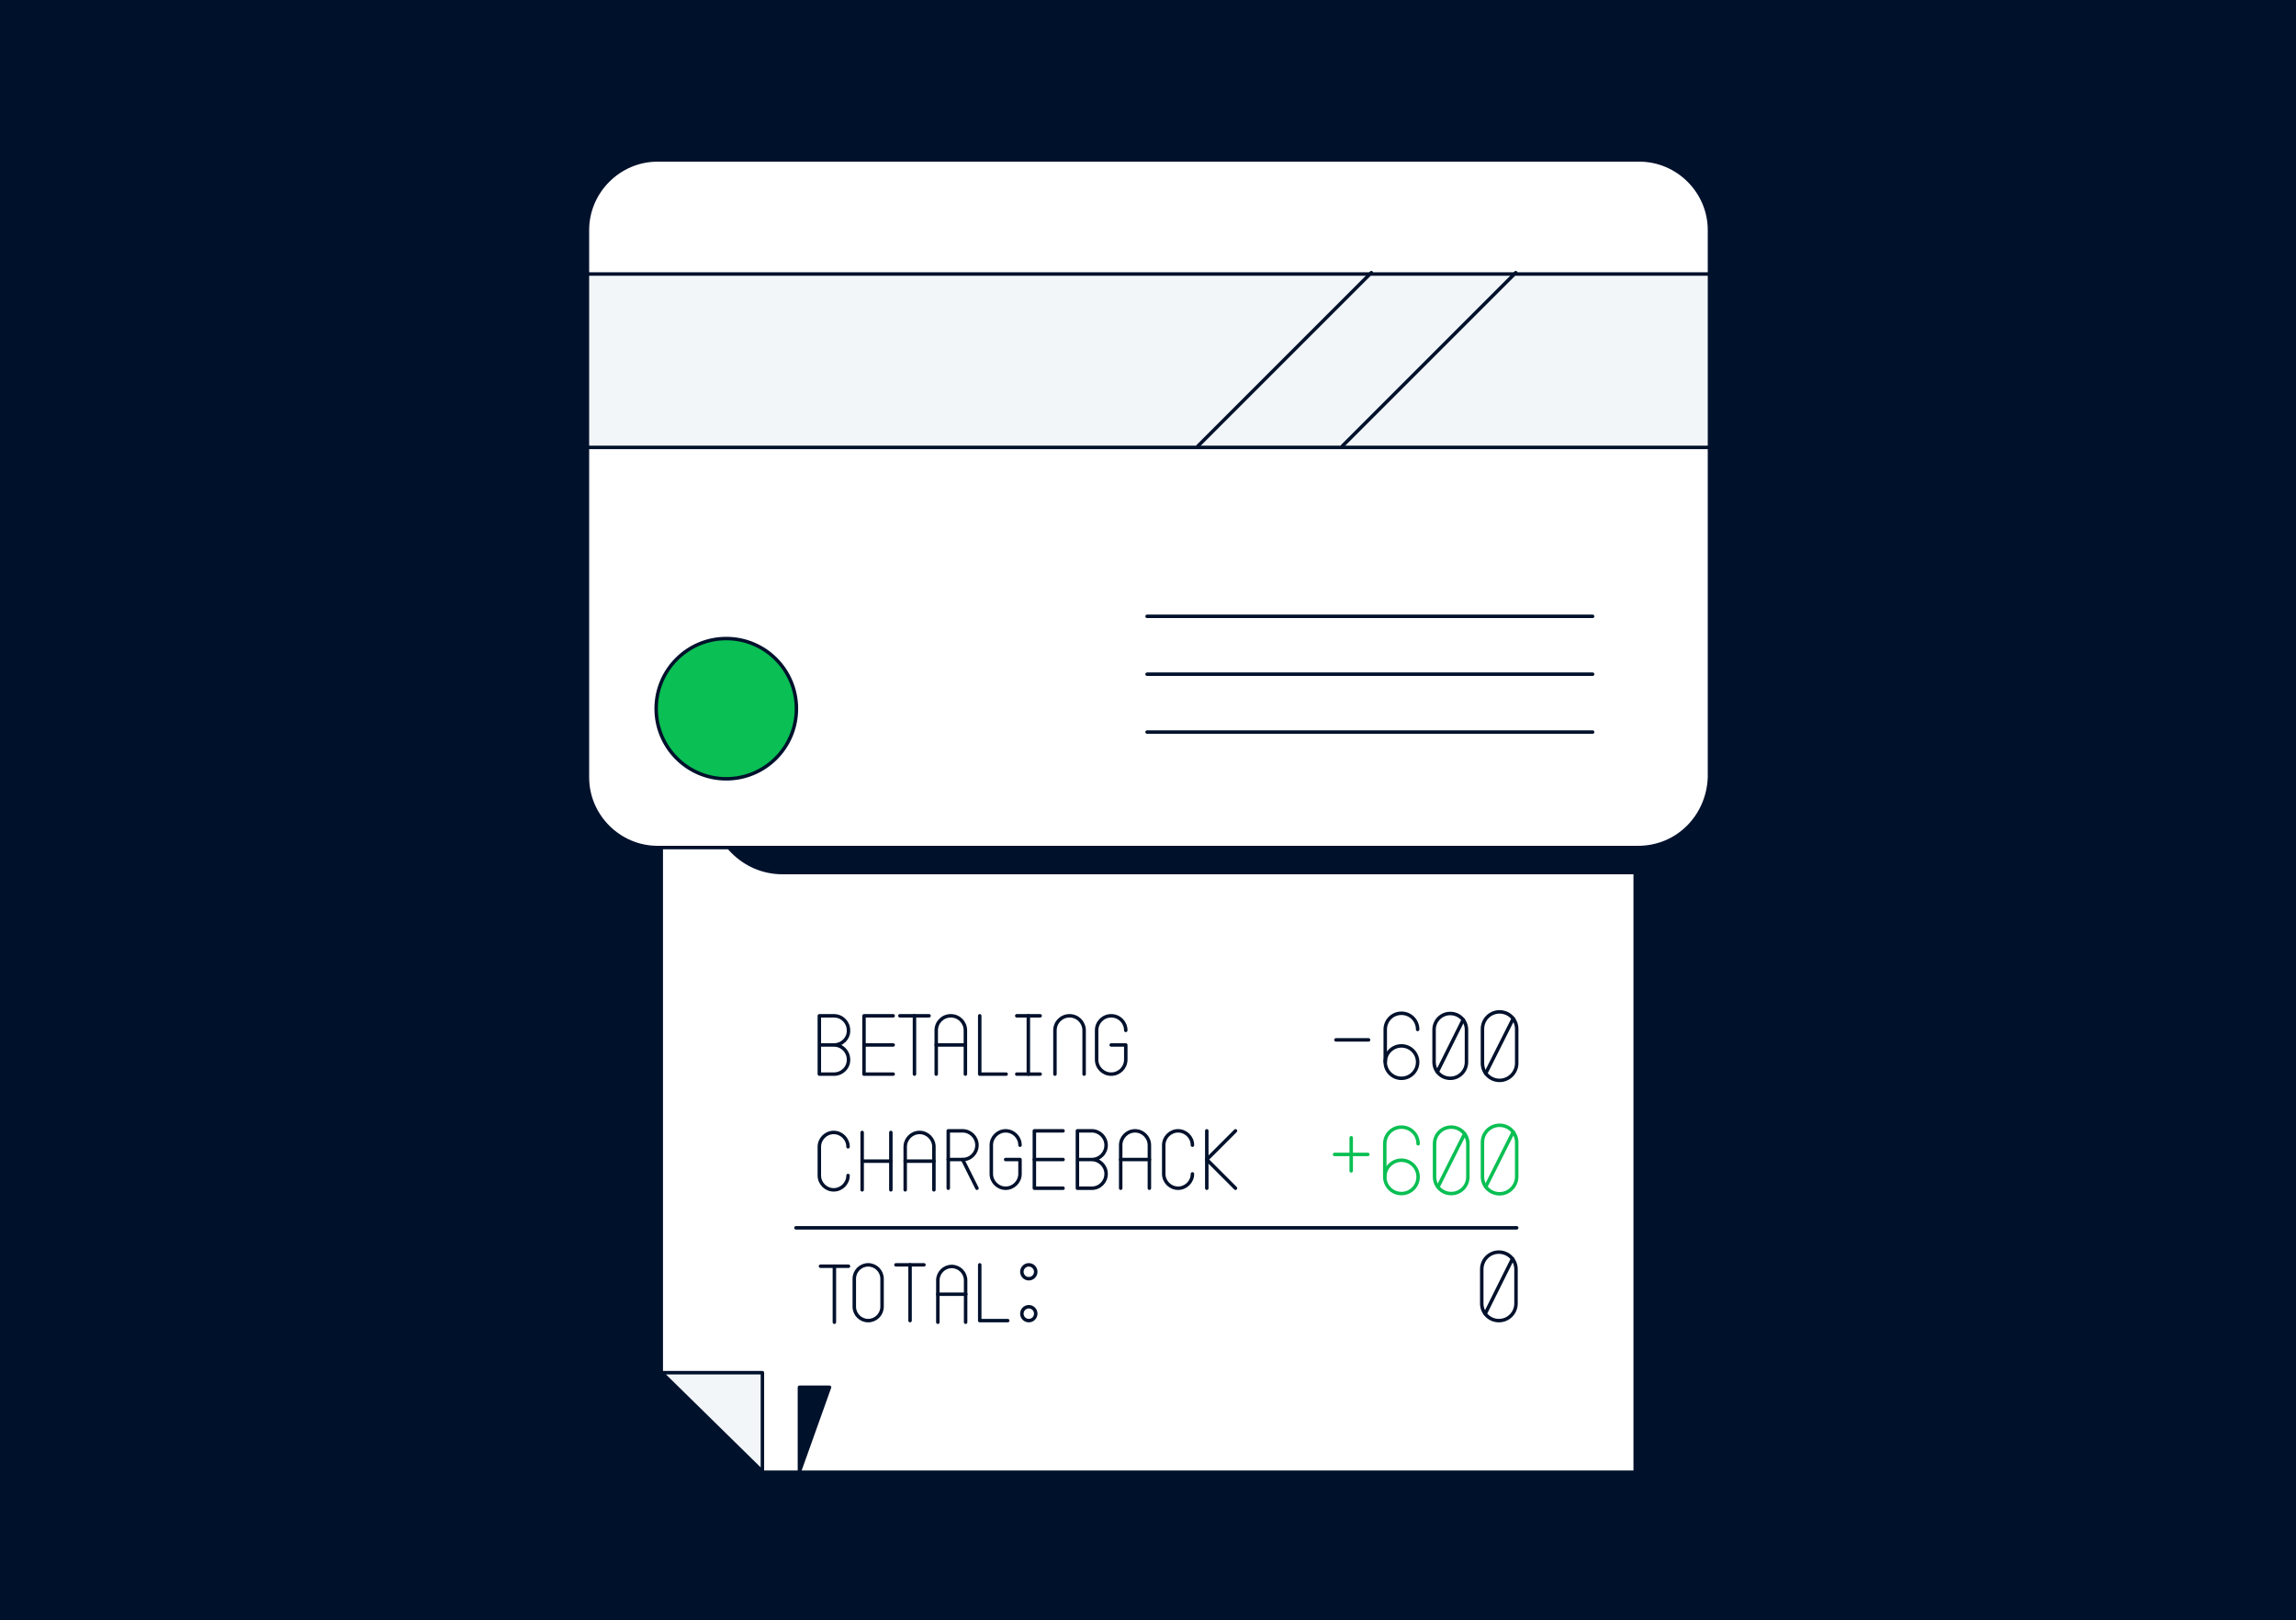 <svg xmlns="http://www.w3.org/2000/svg" xml:space="preserve" id="Layer_1" x="0" y="0" version="1.1" viewBox="0 0 992 700"><style>.st8{fill:none;stroke:#00112C;stroke-width:2;stroke-linecap:round;stroke-linejoin:round;stroke-miterlimit:10}</style><path fill="#00112C" d="M-.2-3.2H992V703.2H-.2z"/><path fill="#FFF" stroke="#00112C" stroke-linecap="round" stroke-linejoin="round" stroke-miterlimit="10" stroke-width="1.5" d="M706.5 636.1 329.3 636.1 285.7 593.5 285.7 294.9 706.5 294.9z"/><path fill="#FEDA00" stroke="#00112C" stroke-linecap="round" stroke-linejoin="round" stroke-miterlimit="10" stroke-width="1.5" d="M343.9 530.5 655.3 530.5"/><path fill="none" stroke="#00112C" stroke-linecap="round" stroke-linejoin="round" stroke-miterlimit="10" stroke-width="1.5" d="M577.2 449.3 591.3 449.3"/><circle cx="605.5" cy="458.9" r="7" fill="none" stroke="#00112C" stroke-linecap="round" stroke-linejoin="round" stroke-miterlimit="10" stroke-width="1.5"/><path fill="none" stroke="#00112C" stroke-linecap="round" stroke-linejoin="round" stroke-miterlimit="10" stroke-width="1.5" d="M612.5 444.8c0-3.9-3.1-7-7-7s-7 3.1-7 7v14M626.6 465.9c-3.9 0-7-3.1-7-7v-14c0-3.9 3.1-7 7-7h0c3.9 0 7 3.1 7 7v14c0 3.8-3.1 7-7 7"/><path fill="none" stroke="#00112C" stroke-linecap="round" stroke-linejoin="round" stroke-miterlimit="10" stroke-width="1.5" d="M621 463.1 632.2 440.6"/><path fill="none" stroke="#00112C" stroke-linecap="round" stroke-linejoin="round" stroke-miterlimit="10" stroke-width="1.5" d="M366.4 507.9c0 3.4-2.8 6.2-6.2 6.2h0c-3.4 0-6.2-2.8-6.2-6.2v-12.4c0-3.4 2.8-6.2 6.2-6.2h0c3.4 0 6.2 2.8 6.2 6.2h0"/><path fill="none" stroke="#00112C" stroke-linecap="round" stroke-linejoin="round" stroke-miterlimit="10" stroke-width="1.5" d="M384.9 489.3 384.9 514.1"/><path fill="none" stroke="#00112C" stroke-linecap="round" stroke-linejoin="round" stroke-miterlimit="10" stroke-width="1.5" d="M372.5 514.1 372.5 489.3"/><path fill="none" stroke="#00112C" stroke-linecap="round" stroke-linejoin="round" stroke-miterlimit="10" stroke-width="1.5" d="M372.5 501.7 384.9 501.7"/><path fill="none" stroke="#00112C" stroke-linecap="round" stroke-linejoin="round" stroke-miterlimit="10" stroke-width="1.5" d="M391.1 514.1v-18.6c0-3.4 2.8-6.2 6.2-6.2h0c3.4 0 6.2 2.8 6.2 6.2v18.6"/><path fill="none" stroke="#00112C" stroke-linecap="round" stroke-linejoin="round" stroke-miterlimit="10" stroke-width="1.5" d="M403.5 501.7 391.1 501.7"/><path fill="none" stroke="#00112C" stroke-linecap="round" stroke-linejoin="round" stroke-miterlimit="10" stroke-width="1.5" d="M409.7 513.4 409.7 501"/><path fill="none" stroke="#00112C" stroke-linecap="round" stroke-linejoin="round" stroke-miterlimit="10" stroke-width="1.5" d="M415.9 501h-6.2v-12.4h6.2c3.4 0 6.2 2.8 6.2 6.2h0c0 3.4-2.7 6.2-6.2 6.2"/><path fill="none" stroke="#00112C" stroke-linecap="round" stroke-linejoin="round" stroke-miterlimit="10" stroke-width="1.5" d="M415.9 501 422.1 513.4"/><path fill="none" stroke="#00112C" stroke-linecap="round" stroke-linejoin="round" stroke-miterlimit="10" stroke-width="1.5" d="M434.5 501h6.2v6.2c0 3.4-2.8 6.2-6.2 6.2h0c-3.4 0-6.2-2.8-6.2-6.2v-12.4c0-3.4 2.8-6.2 6.2-6.2h0c3.4 0 6.2 2.8 6.2 6.2h0"/><path fill="none" stroke="#00112C" stroke-linecap="round" stroke-linejoin="round" stroke-miterlimit="10" stroke-width="1.5" d="M459.3 513.4 446.9 513.4 446.9 488.6 459.3 488.6"/><path fill="none" stroke="#00112C" stroke-linecap="round" stroke-linejoin="round" stroke-miterlimit="10" stroke-width="1.5" d="M459.3 501 446.9 501"/><path fill="none" stroke="#00112C" stroke-linecap="round" stroke-linejoin="round" stroke-miterlimit="10" stroke-width="1.5" d="M471.7 501h-6.2v-12.4h6.2c3.4 0 6.2 2.8 6.2 6.2h0c0 3.4-2.7 6.2-6.2 6.2M471.7 513.4h-6.2V501h6.2c3.4 0 6.2 2.8 6.2 6.2h0c0 3.4-2.7 6.2-6.2 6.2M484.2 513.4v-18.6c0-3.4 2.8-6.2 6.2-6.2h0c3.4 0 6.2 2.8 6.2 6.2v18.6"/><path fill="none" stroke="#00112C" stroke-linecap="round" stroke-linejoin="round" stroke-miterlimit="10" stroke-width="1.5" d="M496.6 501 484.2 501"/><path fill="none" stroke="#00112C" stroke-linecap="round" stroke-linejoin="round" stroke-miterlimit="10" stroke-width="1.5" d="M515.2 507.2c0 3.4-2.8 6.2-6.2 6.2h0c-3.4 0-6.2-2.8-6.2-6.2v-12.4c0-3.4 2.8-6.2 6.2-6.2h0c3.4 0 6.2 2.8 6.2 6.2h0"/><path fill="none" stroke="#00112C" stroke-linecap="round" stroke-linejoin="round" stroke-miterlimit="10" stroke-width="1.5" d="M521.4 513.4 521.4 488.6"/><path fill="none" stroke="#00112C" stroke-linecap="round" stroke-linejoin="round" stroke-miterlimit="10" stroke-width="1.5" d="M533.8 488.6 521.4 501 533.8 513.4"/><path fill="none" stroke="#0ABF53" stroke-linecap="round" stroke-linejoin="round" stroke-miterlimit="10" stroke-width="1.5" d="M576.6 498.8 591 498.8"/><circle cx="605.5" cy="508.5" r="7.2" fill="none" stroke="#0ABF53" stroke-linecap="round" stroke-linejoin="round" stroke-miterlimit="10" stroke-width="1.5"/><path fill="none" stroke="#0ABF53" stroke-linecap="round" stroke-linejoin="round" stroke-miterlimit="10" stroke-width="1.5" d="M612.7 494.2c0-4-3.2-7.2-7.2-7.2s-7.2 3.2-7.2 7.2v14.3M627 515.7c-4 0-7.2-3.2-7.2-7.2v-14.3c0-4 3.2-7.2 7.2-7.2h0c4 0 7.2 3.2 7.2 7.2v14.3c0 4-3.2 7.2-7.2 7.2"/><path fill="none" stroke="#0ABF53" stroke-linecap="round" stroke-linejoin="round" stroke-miterlimit="10" stroke-width="1.5" d="M621.3 512.8 632.8 489.9"/><path fill="none" stroke="#0ABF53" stroke-linecap="round" stroke-linejoin="round" stroke-miterlimit="10" stroke-width="1.5" d="M583.8 505.9 583.8 491.6"/><path fill="none" stroke="#00112C" stroke-linecap="round" stroke-linejoin="round" stroke-miterlimit="10" stroke-width="1.5" d="M354.5 547.1 366.6 547.1"/><path fill="none" stroke="#00112C" stroke-linecap="round" stroke-linejoin="round" stroke-miterlimit="10" stroke-width="1.5" d="M360.5 547.1 360.5 571.3"/><path fill="none" stroke="#00112C" stroke-linecap="round" stroke-linejoin="round" stroke-miterlimit="10" stroke-width="1.5" d="M375.1 570.6c-3.3 0-6-2.7-6-6v-12.1c0-3.3 2.7-6 6-6h0c3.3 0 6 2.7 6 6v12.1c0 3.3-2.7 6-6 6"/><path fill="none" stroke="#00112C" stroke-linecap="round" stroke-linejoin="round" stroke-miterlimit="10" stroke-width="1.5" d="M387.1 546.5 399.2 546.5"/><path fill="none" stroke="#00112C" stroke-linecap="round" stroke-linejoin="round" stroke-miterlimit="10" stroke-width="1.5" d="M393.2 546.5 393.2 570.6"/><path fill="none" stroke="#00112C" stroke-linecap="round" stroke-linejoin="round" stroke-miterlimit="10" stroke-width="1.5" d="M405.2 571.3v-18.1c0-3.3 2.7-6 6-6h0c3.3 0 6 2.7 6 6v18.1"/><path fill="none" stroke="#00112C" stroke-linecap="round" stroke-linejoin="round" stroke-miterlimit="10" stroke-width="1.5" d="M417.3 559.2 405.2 559.2"/><path fill="none" stroke="#00112C" stroke-linecap="round" stroke-linejoin="round" stroke-miterlimit="10" stroke-width="1.5" d="M423.3 546.5 423.3 570.6 435.4 570.6"/><circle cx="444.5" cy="549.5" r="3" fill="none" stroke="#00112C" stroke-linecap="round" stroke-linejoin="round" stroke-miterlimit="10" stroke-width="1.5"/><circle cx="444.5" cy="567.6" r="3" fill="none" stroke="#00112C" stroke-linecap="round" stroke-linejoin="round" stroke-miterlimit="10" stroke-width="1.5"/><path fill="none" stroke="#00112C" stroke-linecap="round" stroke-linejoin="round" stroke-miterlimit="10" stroke-width="1.5" d="M647.6 570.6c-4.1 0-7.4-3.3-7.4-7.4v-14.8c0-4.1 3.3-7.4 7.4-7.4h0c4.1 0 7.4 3.3 7.4 7.4v14.8c0 4.1-3.3 7.4-7.4 7.4"/><path fill="none" stroke="#00112C" stroke-linecap="round" stroke-linejoin="round" stroke-miterlimit="10" stroke-width="1.5" d="M641.7 567.6 653.5 543.9"/><path fill="#00112C" stroke="#00112C" stroke-linecap="round" stroke-linejoin="round" stroke-miterlimit="10" stroke-width="1.5" d="M706.6 377H338c-16.6 0-30.3-13.7-30.3-30.3V110.2c0-16.6 13.7-30.3 30.3-30.3l368.6 200.2z"/><path fill="#FFF" stroke="#00112C" stroke-linecap="round" stroke-linejoin="round" stroke-miterlimit="10" stroke-width="1.5" d="M707.7 366.2H284.1c-16.6 0-30.3-13.7-30.3-30.3V99.4c0-16.6 13.7-30.3 30.3-30.3h424.2c16.6 0 30.3 13.7 30.3 30.3v236.5c-.6 16.6-13.6 30.3-30.9 30.3"/><path fill="#F3F6F9" stroke="#00112C" stroke-linecap="round" stroke-linejoin="round" stroke-miterlimit="10" stroke-width="1.5" d="M738.6 118.4H253.8v74.9h484.8z"/><path fill="#FFF" stroke="#00112C" stroke-linecap="round" stroke-linejoin="round" stroke-miterlimit="10" stroke-width="1.5" d="M495.6 316.3h192.5M495.6 291.3h192.5M495.6 266.3h192.5M580 192.7l74.9-74.9M517.6 192.7l74.9-74.9"/><circle cx="313.8" cy="306.2" r="30.3" fill="#0ABF53" stroke="#00112C" stroke-linecap="round" stroke-linejoin="round" stroke-miterlimit="10" stroke-width="1.5"/><path fill="#F3F6F9" stroke="#00112C" stroke-linecap="round" stroke-linejoin="round" stroke-miterlimit="10" stroke-width="1.5" d="M285.9 593.1 329.4 635.8 329.4 593.1z"/><path fill="#00112C" stroke="#00112C" stroke-linecap="round" stroke-linejoin="round" stroke-miterlimit="10" stroke-width="1.5" d="M345.4 599.4 358.4 599.4 345.4 635.8z"/><path fill="none" stroke="#00112C" stroke-linecap="round" stroke-linejoin="round" stroke-miterlimit="10" stroke-width="1.5" d="M647.9 466.8c-4.1 0-7.4-3.3-7.4-7.4v-14.8c0-4.1 3.3-7.4 7.4-7.4h0c4.1 0 7.4 3.3 7.4 7.4v14.8c0 4-3.3 7.4-7.4 7.4"/><path fill="none" stroke="#00112C" stroke-linecap="round" stroke-linejoin="round" stroke-miterlimit="10" stroke-width="1.5" d="M641.9 463.8 653.8 440.1"/><path fill="none" stroke="#0ABF53" stroke-linecap="round" stroke-linejoin="round" stroke-miterlimit="10" stroke-width="1.5" d="M647.9 515.8c-4.1 0-7.4-3.3-7.4-7.4v-14.8c0-4.1 3.3-7.4 7.4-7.4h0c4.1 0 7.4 3.3 7.4 7.4v14.8c0 4-3.3 7.4-7.4 7.4"/><path fill="none" stroke="#0ABF53" stroke-linecap="round" stroke-linejoin="round" stroke-miterlimit="10" stroke-width="1.5" d="M641.9 512.8 653.8 489.1"/><path fill="none" stroke="#00112C" stroke-linecap="round" stroke-linejoin="round" stroke-miterlimit="10" stroke-width="1.5" d="M404.5 464.1v-18.9c0-3.5 2.8-6.3 6.3-6.3h0c3.5 0 6.3 2.8 6.3 6.3v18.9"/><path fill="none" stroke="#00112C" stroke-linecap="round" stroke-linejoin="round" stroke-miterlimit="10" stroke-width="1.5" d="M417.1 451.5 404.5 451.5"/><path fill="none" stroke="#00112C" stroke-linecap="round" stroke-linejoin="round" stroke-miterlimit="10" stroke-width="1.5" d="M360.3 451.5H354v-12.6h6.3c3.5 0 6.3 2.8 6.3 6.3v0c.1 3.5-2.8 6.3-6.3 6.3M360.3 464.1H354v-12.6h6.3c3.5 0 6.3 2.8 6.3 6.3h0c.1 3.5-2.8 6.3-6.3 6.3"/><path fill="none" stroke="#00112C" stroke-linecap="round" stroke-linejoin="round" stroke-miterlimit="10" stroke-width="1.5" d="M385.9 464.1 373.3 464.1 373.3 438.9 385.9 438.9"/><path fill="none" stroke="#00112C" stroke-linecap="round" stroke-linejoin="round" stroke-miterlimit="10" stroke-width="1.5" d="M385.9 451.5 373.3 451.5"/><path fill="none" stroke="#00112C" stroke-linecap="round" stroke-linejoin="round" stroke-miterlimit="10" stroke-width="1.5" d="M480.1 451.5h6.3v6.3c0 3.5-2.8 6.3-6.3 6.3h0c-3.5 0-6.3-2.8-6.3-6.3v-12.6c0-3.5 2.8-6.3 6.3-6.3h0c3.5 0 6.3 2.8 6.3 6.3v0"/><path fill="none" stroke="#00112C" stroke-linecap="round" stroke-linejoin="round" stroke-miterlimit="10" stroke-width="1.5" d="M444.3 438.9 444.3 464.1"/><path fill="none" stroke="#00112C" stroke-linecap="round" stroke-linejoin="round" stroke-miterlimit="10" stroke-width="1.5" d="M439.3 438.9 449.4 438.9"/><path fill="none" stroke="#00112C" stroke-linecap="round" stroke-linejoin="round" stroke-miterlimit="10" stroke-width="1.5" d="M439.3 464.1 449.4 464.1"/><path fill="none" stroke="#00112C" stroke-linecap="round" stroke-linejoin="round" stroke-miterlimit="10" stroke-width="1.5" d="M423.3 438.9 423.3 464.1 434.7 464.1"/><path fill="none" stroke="#00112C" stroke-linecap="round" stroke-linejoin="round" stroke-miterlimit="10" stroke-width="1.5" d="M468.4 464.1v-18.9c0-3.5-2.8-6.3-6.3-6.3h0c-3.5 0-6.3 2.8-6.3 6.3v18.9"/><path fill="none" stroke="#00112C" stroke-linecap="round" stroke-linejoin="round" stroke-miterlimit="10" stroke-width="1.5" d="M388.8 438.9 401.4 438.9"/><path fill="none" stroke="#00112C" stroke-linecap="round" stroke-linejoin="round" stroke-miterlimit="10" stroke-width="1.5" d="M395.1 438.9 395.1 464.1"/></svg>